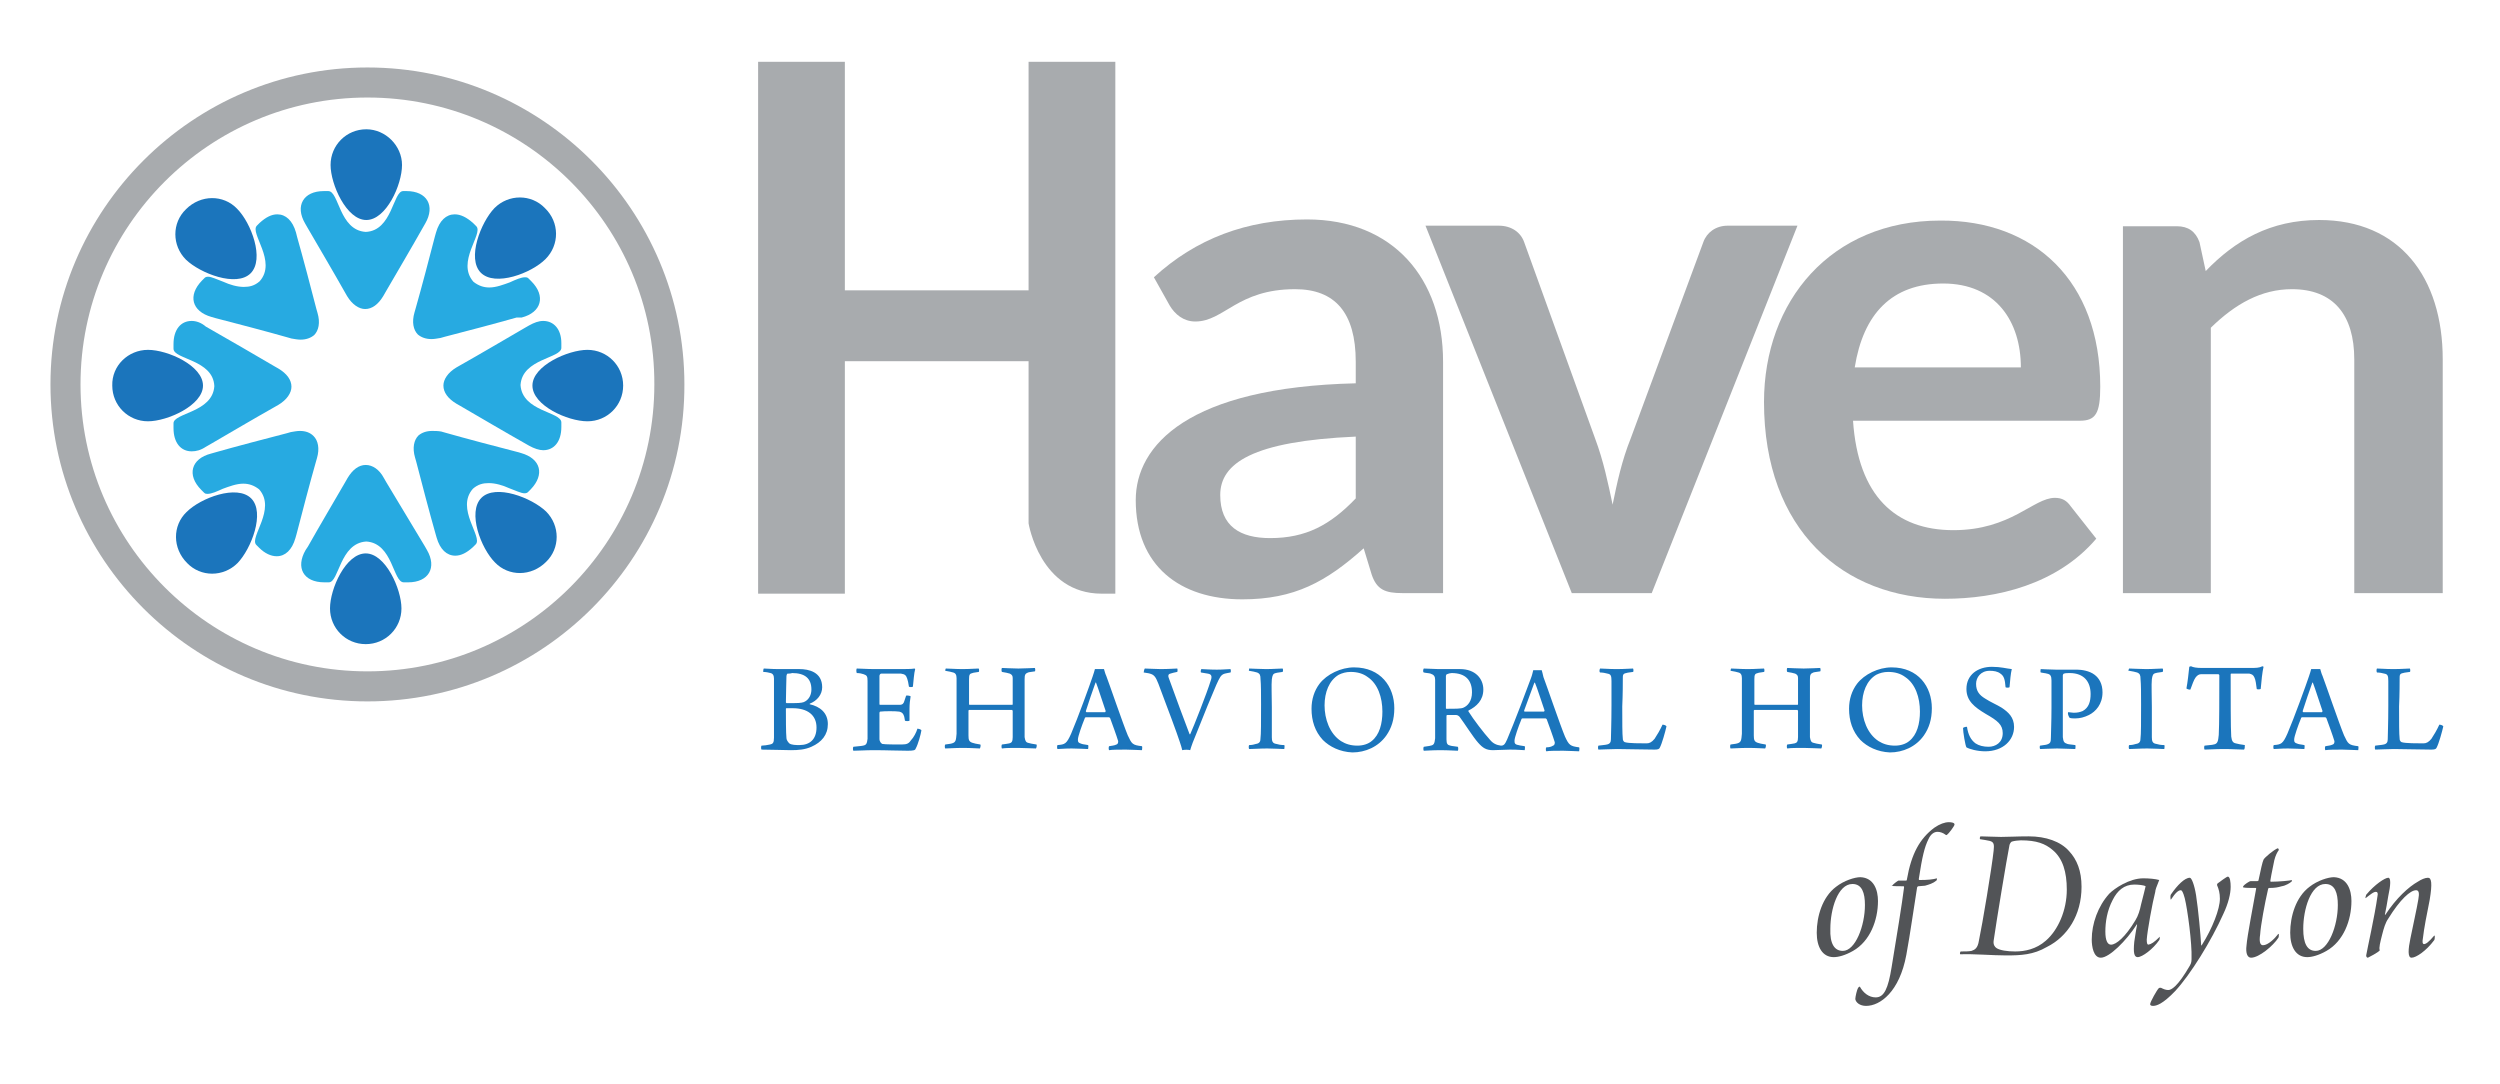 <?xml version="1.0" encoding="utf-8"?>
<!-- Generator: Adobe Illustrator 22.0.1, SVG Export Plug-In . SVG Version: 6.00 Build 0)  -->
<svg version="1.1" id="Layer_1" xmlns="http://www.w3.org/2000/svg" xmlns:xlink="http://www.w3.org/1999/xlink" x="0px" y="0px"
	 width="440.9px" height="191.2px" viewBox="0 0 440.9 191.2" style="enable-background:new 0 0 440.9 191.2;" xml:space="preserve"
	>
<style type="text/css">
	.st0{fill:#A8ABAE;}
	.st1{fill:#27AAE1;}
	.st2{fill:#1B75BC;}
	.st3{fill:#525457;}
</style>
<g>
	<path class="st0" d="M64.8,123.7C34,123.7,8.9,98.6,8.9,67.8C8.9,37,34,11.9,64.8,11.9c30.8,0,55.9,25.1,55.9,55.9
		C120.8,98.6,95.7,123.7,64.8,123.7z M64.8,17.2c-27.9,0-50.6,22.7-50.6,50.6c0,27.9,22.7,50.6,50.6,50.6
		c27.9,0,50.6-22.7,50.6-50.6C115.5,39.9,92.8,17.2,64.8,17.2z"/>
</g>
<path class="st1" d="M71.1,33.7c-1.8,0-1.9,7-6.6,7.2c-4.7-0.3-4.7-7.2-6.6-7.2h0l-0.8,0c-3.6,0-5.1,2.6-3.3,5.7l0.4,0.7
	c1.8,3.1,4.8,8.2,6.6,11.4l0.4,0.7c0.9,1.5,2.1,2.3,3.2,2.3c1.2,0,2.3-0.8,3.2-2.3l0.4-0.7c1.8-3.1,4.8-8.2,6.6-11.4l0.4-0.7
	c1.8-3.1,0.3-5.7-3.3-5.7L71.1,33.7L71.1,33.7"/>
<path class="st2" d="M70.9,29.1c0,3.5-2.8,9.7-6.3,9.7c-3.5,0-6.3-6.3-6.3-9.7c0-3.5,2.8-6.3,6.3-6.3C68,22.8,70.9,25.7,70.9,29.1"
	/>
<path class="st1" d="M48.9,37.8c-1,0-2,0.5-3.1,1.5l-0.5,0.5c-1.3,1.3,3.6,6.3,0.5,9.8c-0.9,0.8-1.8,1-2.8,1c-1.2,0-2.5-0.4-3.6-0.9
	c-1.1-0.4-2.1-0.9-2.7-0.9c-0.3,0-0.5,0.1-0.6,0.2l-0.5,0.5c-2.5,2.6-1.8,5.4,1.7,6.4l0.7,0.2c3.5,0.9,9.2,2.4,12.7,3.4l0.7,0.2
	c0.6,0.1,1.1,0.2,1.6,0.2c1,0,1.8-0.3,2.4-0.8c0.8-0.8,1.1-2.2,0.6-3.9l-0.2-0.7c-0.9-3.5-2.4-9.2-3.4-12.7L52.2,41
	C51.6,38.9,50.4,37.8,48.9,37.8"/>
<path class="st2" d="M41.8,36.8c2.5,2.5,4.9,8.9,2.4,11.4c-2.5,2.5-8.9,0-11.4-2.4c-2.5-2.5-2.5-6.5,0-8.9
	C35.4,34.3,39.4,34.3,41.8,36.8"/>
<path class="st1" d="M33.8,56.6c-1.9,0-3.2,1.5-3.2,4.1l0,0.8c0,1.9,7,1.9,7.2,6.6c-0.3,4.7-7.3,4.7-7.2,6.6l0,0.8
	c0,2.6,1.3,4.1,3.2,4.1c0.8,0,1.6-0.2,2.5-0.8l0.7-0.4c3.1-1.8,8.2-4.8,11.4-6.6l0.7-0.4c1.5-0.9,2.3-2.1,2.3-3.2
	c0-1.2-0.8-2.3-2.3-3.2l-0.7-0.4c-3.1-1.8-8.2-4.8-11.4-6.6l-0.7-0.4C35.5,56.9,34.6,56.6,33.8,56.6"/>
<path class="st2" d="M26.1,61.7c3.5,0,9.7,2.8,9.7,6.3c0,3.5-6.3,6.3-9.7,6.3c-3.5,0-6.3-2.8-6.3-6.3C19.7,64.5,22.6,61.7,26.1,61.7
	"/>
<path class="st1" d="M52.9,76c-0.5,0-1,0.1-1.6,0.2l-0.7,0.2c-3.5,0.9-9.2,2.4-12.7,3.4l-0.7,0.2c-3.5,0.9-4.3,3.8-1.7,6.4l0.5,0.5
	c0.2,0.2,0.4,0.2,0.6,0.2c0.7,0,1.6-0.4,2.7-0.9c1.1-0.4,2.4-0.9,3.6-0.9c1,0,1.9,0.3,2.8,1c3.1,3.5-1.8,8.5-0.5,9.8l0.5,0.5
	c1,1,2.1,1.5,3.1,1.5c1.5,0,2.7-1.1,3.3-3.2l0.2-0.7c0.9-3.5,2.4-9.2,3.4-12.7l0.2-0.7c0.5-1.7,0.2-3.1-0.6-3.9
	C54.7,76.3,53.9,76,52.9,76"/>
<path class="st2" d="M32.9,90.3c2.5-2.5,8.9-4.9,11.4-2.4c2.5,2.5,0,8.9-2.4,11.4c-2.5,2.5-6.5,2.5-8.9,0
	C30.4,96.7,30.4,92.7,32.9,90.3"/>
<path class="st1" d="M64.5,82c-1.2,0-2.3,0.8-3.2,2.3L60.9,85c-1.8,3.1-4.8,8.2-6.6,11.4L53.9,97c-1.8,3.1-0.4,5.7,3.3,5.7l0.8,0h0
	c1.8,0,1.9-6.9,6.6-7.2c4.7,0.3,4.7,7.2,6.6,7.2h0l0.8,0c3.6,0,5.1-2.6,3.3-5.7l-0.4-0.7C73,93.2,70,88.1,68.1,85l-0.4-0.7
	C66.9,82.8,65.7,82,64.5,82"/>
<path class="st2" d="M58.2,107.3c0-3.5,2.8-9.7,6.3-9.7c3.5,0,6.3,6.3,6.3,9.7c0,3.5-2.8,6.3-6.3,6.3
	C61,113.6,58.2,110.8,58.2,107.3"/>
<path class="st1" d="M76.2,76c-1,0-1.8,0.3-2.4,0.8c-0.8,0.8-1.1,2.2-0.6,3.9l0.2,0.7c0.9,3.5,2.4,9.2,3.4,12.7l0.2,0.7
	c0.6,2.1,1.8,3.2,3.3,3.2c1,0,2-0.5,3.1-1.5l0.5-0.5c1.3-1.3-3.6-6.3-0.5-9.8c0.9-0.8,1.8-1,2.8-1c1.2,0,2.5,0.4,3.6,0.9
	c1.1,0.4,2.1,0.9,2.7,0.9c0.3,0,0.5-0.1,0.6-0.2l0.5-0.5c2.5-2.6,1.8-5.4-1.7-6.4l-0.7-0.2c-3.5-0.9-9.2-2.4-12.7-3.4l-0.7-0.2
	C77.2,76,76.7,76,76.2,76"/>
<path class="st2" d="M87.3,99.2c-2.5-2.5-4.9-8.9-2.4-11.4c2.5-2.5,8.9,0,11.4,2.4c2.5,2.5,2.5,6.5,0,8.9
	C93.7,101.7,89.7,101.7,87.3,99.2"/>
<path class="st1" d="M95.8,56.6c-0.8,0-1.6,0.3-2.5,0.8l-0.7,0.4c-3.1,1.8-8.2,4.8-11.4,6.6l-0.7,0.4c-1.5,0.9-2.3,2.1-2.3,3.2
	c0,1.2,0.8,2.3,2.3,3.2l0.7,0.4c3.1,1.8,8.2,4.8,11.4,6.6l0.7,0.4c0.9,0.5,1.8,0.8,2.5,0.8c1.9,0,3.2-1.5,3.2-4.1l0-0.8
	c0-1.9-6.9-1.9-7.2-6.6c0.3-4.7,7.3-4.7,7.2-6.6l0-0.8C99,58.1,97.7,56.6,95.8,56.6"/>
<path class="st2" d="M103.6,74.3c-3.5,0-9.7-2.8-9.7-6.3c0-3.5,6.3-6.3,9.7-6.3c3.5,0,6.3,2.8,6.3,6.3
	C109.9,71.5,107.1,74.3,103.6,74.3"/>
<path class="st1" d="M80.2,37.8c-1.5,0-2.7,1.1-3.3,3.2l-0.2,0.7c-0.9,3.5-2.4,9.2-3.4,12.7l-0.2,0.7c-0.5,1.7-0.2,3.1,0.6,3.9
	c0.6,0.5,1.4,0.8,2.4,0.8c0.5,0,1-0.1,1.6-0.2l0.7-0.2c3.5-0.9,9.2-2.4,12.7-3.4L92,56c3.5-0.9,4.3-3.8,1.7-6.4l-0.5-0.5
	c-0.2-0.2-0.4-0.2-0.6-0.2c-0.7,0-1.6,0.4-2.7,0.9c-1.1,0.4-2.4,0.9-3.6,0.9c-1,0-1.9-0.3-2.8-1c-3.1-3.5,1.8-8.5,0.5-9.8l-0.5-0.5
	C82.3,38.3,81.2,37.8,80.2,37.8"/>
<path class="st2" d="M96.2,45.7c-2.5,2.5-8.9,4.9-11.4,2.4c-2.5-2.5,0-8.9,2.4-11.4c2.5-2.5,6.5-2.5,8.9,0
	C98.7,39.2,98.7,43.2,96.2,45.7"/>
<path class="st0" d="M254.3,104.6h-7c-3,0-4.5-0.6-5.4-3.3l-1.4-4.6c-6.6,5.9-12.2,9-21.4,9c-11,0-18.8-5.9-18.8-17.5
	c0-9.7,9.3-19.9,38.8-20.6v-3.8c0-8.7-3.7-12.8-10.7-12.8c-10.2,0-12.5,5.7-17.6,5.7c-2.1,0-3.6-1.3-4.5-2.8l-2.8-5
	c7.4-6.8,16.4-10.2,27-10.2c15.2,0,24,10.4,24,25.1V104.6z M239.1,87.9V77c-18.2,0.8-23.9,4.7-23.9,10.3c0,5.5,3.5,7.6,8.8,7.6
	C230.3,94.9,234.6,92.6,239.1,87.9"/>
<path class="st0" d="M291.3,104.6h-14.1l-25.8-64.8h12.9c2.3,0,3.9,1.2,4.5,2.9l12.5,34.6c1.5,4,2.3,7.9,3.1,11.7
	c0.8-3.9,1.6-7.7,3.2-11.7l12.8-34.6c0.6-1.7,2.2-2.9,4.3-2.9H317L291.3,104.6z"/>
<path class="st0" d="M370.4,68.2c0,4.7-0.8,6-3.6,6h-40c0.9,13.3,7.5,19.3,17.7,19.3c10.2,0,14.1-5.7,17.9-5.7
	c1.3,0,2.1,0.5,2.8,1.5l4.5,5.7c-6.9,8.1-17.6,10.6-26.7,10.6c-17.9,0-31.9-12.1-31.9-34.7c0-17.7,11.7-32,31.1-32
	C358.7,38.8,370.4,49.5,370.4,68.2 M327.1,64.8h29.3c0-8.1-4.4-14.8-13.7-14.8C333.6,50,328.6,55.4,327.1,64.8"/>
<path class="st0" d="M374.4,104.6V39.9h9.5c2,0,3.3,0.9,4,2.8l1.1,5.1c5.2-5.4,11.4-9,20-9c14.2,0,21.8,10.1,21.8,24.6v41.2h-15.6
	V63.4c0-7.9-3.7-12.4-11-12.4c-5.4,0-10,2.6-14.3,6.8v46.8H374.4z"/>
<path class="st0" d="M181.4,10.9v40.3H149V10.9h-15.3v93.8H149v-41h32.4v28.6c0,0,2,12.4,12.9,12.4h2.4V10.9H181.4z"/>
<path class="st2" d="M134.7,117.9c0.5,0,1.3,0.1,2.6,0.1c1.3,0,2.2,0,3.7,0c1.6,0,4,0.5,4,3.2c0,1.3-0.9,2.4-2.2,2.9
	c0,0,0,0.1,0,0.1c1.8,0.4,3.2,1.5,3.2,3.5c0,1.9-1.1,3.2-2.9,4c-1.1,0.5-2.3,0.6-3.6,0.6c-1,0-3.7-0.1-5.2-0.1
	c-0.1-0.1-0.1-0.6,0-0.7c0.4,0,1.1-0.1,1.5-0.2c0.5-0.1,0.7-0.3,0.7-1.2c0-0.7,0-2.8,0-5.2c0-2.9,0-4.4,0-5.2c0-0.6-0.2-0.9-0.6-1
	c-0.3-0.1-0.9-0.2-1.3-0.2C134.6,118.5,134.6,118,134.7,117.9z M138.9,118.8c-0.1,0-0.2,0.3-0.2,0.4c0,0.7-0.1,3.1-0.1,4.7
	c0,0,0.1,0.1,0.1,0.1c0.3,0,0.8,0,1.4,0c1.1,0,1.6-0.1,1.9-0.3c0.7-0.4,1.1-1.2,1.1-2.1c0-2-1.2-2.9-3.4-2.9
	C139.4,118.8,139.1,118.8,138.9,118.8z M144,128.3c0-2.2-1.6-3.4-4.2-3.4c-0.3,0-0.9,0-1.1,0c0,0-0.1,0-0.1,0.1c0,1.4,0,4.3,0.1,5.2
	c0,0.3,0.3,0.7,0.5,0.9c0.4,0.3,1.2,0.3,1.8,0.3C142.8,131.4,144,130.4,144,128.3z M151.1,117.9c0.6,0,1.8,0.1,3.1,0.1h4.5
	c0.9,0,2.1,0,2.6-0.1c0,0,0.1,0.1,0.1,0.1c-0.2,0.7-0.3,2.2-0.4,3.1c-0.1,0.1-0.6,0.1-0.7,0c-0.1-0.7-0.2-1.1-0.3-1.4
	c-0.2-0.6-0.4-0.8-1.1-0.9c-0.4,0-3.2,0-3.5,0c-0.2,0-0.3,0.3-0.3,0.4c0,1.3,0,3.8,0,4.9c0,0.1,0,0.2,0.1,0.2c0.9,0,2.7,0,3.5,0
	c0.5,0,0.7-0.3,0.8-0.7c0.1-0.3,0.2-0.6,0.3-0.9c0.1-0.1,0.7,0,0.8,0.1c-0.1,0.5-0.2,1.4-0.2,2.2c0,0.9,0,1.5,0,2.1
	c-0.1,0.1-0.7,0.1-0.8,0c-0.1-0.5-0.1-0.7-0.2-0.9c-0.1-0.3-0.3-0.6-0.8-0.7c-0.7-0.1-2.6-0.1-3.4,0c0,0-0.1,0.1-0.1,0.2
	c0,1.1,0,3.5,0,4.6c0,0.5,0.3,0.8,0.5,0.9c0.5,0.1,2.5,0.1,3.4,0.1c1,0,1.3-0.2,1.7-0.8c0.4-0.4,0.9-1.3,1.1-2
	c0.1,0,0.6,0.1,0.7,0.3c-0.1,0.7-0.6,2.5-1,3.2c-0.1,0.3-0.3,0.4-1.4,0.4c-1.9,0-3.6-0.1-6-0.1c-1.5,0-2.7,0.1-3.6,0.1
	c-0.1-0.1-0.1-0.6,0-0.7c0.7-0.1,1.3-0.1,1.7-0.2c0.6-0.1,0.7-0.4,0.8-1.2c0-0.4,0-3,0-5.6c0-2.1,0-4.1,0-4.6c0-0.8-0.1-1-0.7-1.2
	c-0.3-0.1-0.7-0.2-1.2-0.2C151,118.5,151,118,151.1,117.9z M166.8,117.9c0.6,0,1.7,0.1,2.9,0.1c1.5,0,2.2-0.1,2.9-0.1
	c0.1,0.1,0.1,0.6,0,0.6c-0.4,0.1-0.9,0.1-1.1,0.2c-0.5,0.1-0.6,0.3-0.6,1.1c0,0.8,0,2,0,4.3c0,0.1,0,0.2,0.1,0.2c0.2,0,0.6,0,3.9,0
	c2.5,0,3.4,0,3.6,0c0.1,0,0.1-0.1,0.1-0.1c0-1.2,0-3.8,0-4.6c0-0.4-0.1-0.6-0.5-0.8c-0.3-0.1-0.8-0.2-1.4-0.3
	c-0.1-0.1-0.1-0.6,0-0.7c0.5,0,1.7,0.1,2.9,0.1c1.1,0,2.5-0.1,2.9-0.1c0.1,0.1,0.1,0.6,0,0.6c-0.5,0.1-0.9,0.1-1.2,0.2
	c-0.5,0.2-0.6,0.4-0.6,1.2c0,0.8,0,2.2,0,4.9c0,2,0,4.5,0,5.3c0.1,0.6,0.2,0.9,0.6,1c0.3,0.1,0.8,0.2,1.5,0.3c0.1,0.1,0,0.6-0.1,0.7
	c-0.7,0-1.9-0.1-3.1-0.1c-1.2,0-2.3,0-2.9,0.1c-0.1-0.1-0.1-0.6,0-0.7c0.6-0.1,0.9-0.1,1.3-0.2c0.4-0.1,0.6-0.3,0.6-1.1
	c0-0.7,0-3.2,0-4.6c0-0.1-0.1-0.2-0.1-0.2c-0.4,0-2.4,0-3.7,0c-1.8,0-3.7,0-3.9,0c0,0-0.1,0.1-0.1,0.1c0,1.3,0,3.9,0,4.4
	c0,0.8,0.1,1.1,0.7,1.3c0.3,0.1,0.7,0.2,1.4,0.3c0.1,0.1,0,0.6-0.1,0.7c-0.4,0-1.5-0.1-3-0.1c-1.4,0-2.6,0.1-3.1,0.1
	c-0.1-0.1-0.1-0.6,0-0.7c0.6-0.1,0.9-0.1,1.2-0.2c0.7-0.2,0.7-0.6,0.8-1.7c0-0.8,0-2.7,0-4.7c0-2.2,0-4.7,0-5.1c0-0.6-0.2-0.9-0.6-1
	c-0.3-0.1-0.8-0.2-1.4-0.3C166.7,118.5,166.7,118,166.8,117.9z M188.9,129.4c1.2-2.8,3.3-8.6,3.8-10.1c0.2-0.5,0.3-1,0.4-1.3
	c0.1,0,0.4,0,0.8,0c0.5,0,0.7,0,0.8,0c0.1,0.3,0.2,0.8,0.4,1.2c0.5,1.3,3,8.6,3.8,10.5c0.7,1.5,0.8,1.7,2.5,1.9c0.1,0.1,0,0.6,0,0.7
	c-0.6,0-1.8-0.1-2.8-0.1c-1.1,0-2.5,0-3,0.1c-0.1-0.1-0.1-0.6,0-0.7c0.5-0.1,0.9-0.1,1.3-0.3c0.3-0.1,0.3-0.4,0.3-0.6
	c-0.3-1-1-2.9-1.4-4c0-0.1-0.2-0.2-0.2-0.2c-0.3,0-1.1,0-2.2,0c-1.5,0-1.6,0-1.9,0c-0.1,0-0.2,0.1-0.2,0.2c-0.5,1.2-1.2,3.2-1.2,3.7
	c0,0.4,0,0.6,0.7,0.8c0.3,0.1,0.7,0.1,1.1,0.2c0.1,0.1,0,0.6,0,0.7c-0.5,0-1.7-0.1-2.9-0.1c-1.3,0-2,0.1-2.5,0.1
	c-0.1-0.1-0.1-0.6,0-0.7C187.8,131.3,188.1,131.2,188.9,129.4z M193.2,120.4c-0.4,1.1-1.3,3.7-1.7,5c0,0.1,0,0.1,0.1,0.2
	c0.2,0,1,0,1.8,0c0.6,0,1.3,0,1.5,0c0,0,0.1-0.1,0.1-0.2c-0.5-1.4-1.3-4-1.7-5C193.3,120.4,193.3,120.3,193.2,120.4z M201.9,117.9
	c0.6,0,1.8,0.1,2.8,0.1c1.4,0,2.6-0.1,2.9-0.1c0.1,0,0.1,0.6,0,0.6c-0.5,0.1-0.9,0.2-1.2,0.3c-0.4,0.1-0.4,0.4-0.3,0.7
	c0.7,2,3.3,9,3.7,10c0,0,0.1,0,0.1,0c0.6-1.3,3-7.4,3.6-9.4c0.3-0.8,0.2-1.2-0.5-1.3l-1.2-0.2c-0.1-0.1,0-0.6,0.1-0.6
	c0.4,0,1.3,0.1,2.7,0.1c1.2,0,1.9-0.1,2.4-0.1c0.1,0.1,0.1,0.6,0,0.6c-0.4,0.1-0.7,0.1-1,0.2c-0.7,0.2-0.9,0.7-1.5,2
	c-0.7,1.6-2.3,5.5-3.4,8.3c-0.6,1.4-1,2.5-1.2,3.2c-0.3-0.1-1-0.1-1.4,0c-0.2-0.9-0.6-1.9-1-3.1c-1.1-3.1-2.6-6.9-3.2-8.6
	c-0.5-1.3-0.8-1.6-1.5-1.8c-0.3-0.1-0.6-0.1-1.1-0.2C201.7,118.5,201.8,118,201.9,117.9z M220.3,117.9c0.5,0,1.8,0.1,3,0.1
	c1.2,0,2.3-0.1,2.9-0.1c0.1,0.1,0.1,0.5,0,0.6c-0.5,0.1-0.9,0.1-1.2,0.2c-0.5,0.1-0.6,0.4-0.7,1.1c-0.1,1,0,2.9,0,4.9
	c0,2.3,0,4.5,0,5.3c0,0.7,0.1,1.1,0.8,1.2c0.3,0.1,0.8,0.2,1.4,0.2c0.1,0.1,0,0.6,0,0.7c-0.6,0-1.8-0.1-3-0.1
	c-1.3,0-2.5,0.1-3.2,0.1c-0.1-0.1-0.1-0.6,0-0.7c0.5,0,0.9-0.1,1.2-0.2c0.7-0.1,0.8-0.5,0.8-1c0.1-0.6,0.1-3,0.1-6
	c0-1.9,0-3.4-0.1-4.5c0-0.6-0.1-0.9-0.6-1.1c-0.3-0.1-0.8-0.2-1.4-0.3C220.2,118.5,220.3,118,220.3,117.9z M233.3,130.5
	c-1.4-1.5-2-3.4-2-5.5c0-1.7,0.5-3.2,1.4-4.4c1.3-1.7,3.8-2.9,6.1-2.9c4.7,0,7.1,3.4,7.1,7.2c0,2-0.5,3.5-1.4,4.8c-1.4,2-3.7,3-6,3
	C236.3,132.6,234.5,131.7,233.3,130.5z M241.9,130.7c1.4-1.1,1.9-3.1,1.9-5.2c0-2.5-0.8-4.9-2.6-6.1c-0.8-0.6-1.8-0.9-3-0.9
	c-0.8,0-1.5,0.2-2.1,0.5c-1.7,1-2.5,3.1-2.5,5.4c0,2.4,0.9,5,2.9,6.3c0.8,0.5,1.7,0.8,2.9,0.8C240.4,131.5,241.3,131.2,241.9,130.7z
	 M251.1,117.9c0.6,0,1.9,0.1,2.6,0.1c1.7,0,2.9,0,3.8,0c2.7,0,4.1,1.7,4.1,3.6c0,1.9-1.2,3-2.6,3.7c0,0-0.1,0.1,0,0.2
	c0.8,1.3,2.7,3.8,3.8,5c0.5,0.6,1.1,0.9,1.9,1c0.5,0,0.7-0.2,1.1-1.1c1.2-2.8,3.7-9.4,4.2-10.8c0.2-0.5,0.3-1,0.4-1.4
	c0.1,0,0.3,0,0.7,0c0.5,0,0.7,0,0.8,0c0.1,0.3,0.2,0.8,0.3,1.2c0.5,1.3,3,8.6,3.8,10.5c0.7,1.5,0.9,1.7,2.5,1.9c0.1,0.1,0,0.6,0,0.7
	c-0.6,0-1.8-0.1-2.8-0.1c-1.1,0-2.6,0-3,0.1c-0.1-0.1-0.1-0.6,0-0.7c0.5,0,0.9-0.1,1.2-0.3c0.3-0.1,0.3-0.4,0.3-0.6
	c-0.3-1-1-2.9-1.4-4c0-0.1-0.2-0.2-0.2-0.2c-0.3,0-1.1,0-2.2,0c-1.4,0-1.6,0-1.9,0c-0.1,0-0.2,0.1-0.2,0.2c-0.5,1.2-1.2,3.2-1.2,3.7
	c0,0.4,0,0.7,0.7,0.8c0.3,0.1,0.6,0.1,1.1,0.2c0.1,0.1,0,0.6,0,0.7c-0.5,0-1-0.1-2.6-0.1c-0.7,0-2.4,0.1-3,0.1
	c-1.2,0-1.8-0.4-2.6-1.3c-0.9-1-2.4-3.4-3.3-4.6c-0.2-0.2-0.4-0.3-0.6-0.3c-0.3,0-1.3,0-1.6,0c0,0-0.1,0.1-0.1,0.1
	c0,1.3,0,3.4,0,4.2c0,0.8,0.2,1,0.7,1.1c0.3,0.1,0.8,0.1,1.3,0.2c0.1,0.1,0.1,0.6,0,0.7c-0.5,0-1.6-0.1-3.1-0.1
	c-1.5,0-2.5,0.1-2.9,0.1c-0.1-0.1-0.1-0.6,0-0.7c0.5-0.1,0.9-0.1,1.2-0.2c0.6-0.1,0.7-0.4,0.8-1.3c0-0.5,0-3.7,0-4.9
	c0-2.3,0-4.6,0-5.4c0-0.6-0.2-0.9-0.8-1.1c-0.3-0.1-0.8-0.1-1.2-0.2C250.9,118.5,251,118,251.1,117.9z M255.2,118.9
	c-0.1,0-0.2,0.2-0.2,0.3c0,0.8,0,3.9,0,5.7c0,0,0,0.1,0.1,0.1c1.6,0,2.6,0,3-0.2c0.7-0.3,1.5-1.1,1.5-2.7c0-2.1-1.1-3.4-3.6-3.4
	C255.8,118.7,255.4,118.8,255.2,118.9z M268.8,125.3c0,0.1,0,0.2,0.1,0.2c0.2,0,1,0,1.9,0c0.6,0,1.3,0,1.5,0c0,0,0.1-0.1,0.1-0.2
	c-0.5-1.4-1.3-4-1.7-4.9c0,0-0.1,0-0.1,0L268.8,125.3z M282.2,117.9c0.7,0,1.4,0.1,2.9,0.1c1.5,0,2.4-0.1,2.9-0.1
	c0.1,0.1,0.1,0.6,0,0.6c-0.6,0.1-0.9,0.1-1.2,0.2c-0.6,0.1-0.6,0.4-0.6,0.9c0,0.8,0,2.8-0.1,5c0,2.9,0,4.8,0.1,5.7
	c0,0.4,0.3,0.6,0.4,0.6c0.6,0.2,2.8,0.2,3.8,0.2c0.5,0,0.9-0.2,1.4-0.8c0.4-0.6,1-1.6,1.4-2.5c0.2,0,0.6,0.1,0.7,0.3
	c-0.2,0.9-0.8,3.1-1.2,3.8c-0.1,0.2-0.3,0.3-0.9,0.3c-1.5,0-5.4-0.1-6.6-0.1c-1.1,0-2.8,0.1-3.3,0.1c-0.1-0.1-0.1-0.6,0-0.7
	c0.7-0.1,1.1-0.1,1.5-0.2c0.5-0.1,0.7-0.4,0.7-0.9c0-0.6,0.1-2.9,0.1-5.9c0-2.4,0-3.8,0-4.4c0-0.9-0.1-1.2-0.7-1.3
	c-0.3-0.1-0.9-0.2-1.3-0.2C282,118.5,282.1,118,282.2,117.9z M305.3,117.9c0.6,0,1.7,0.1,2.9,0.1c1.5,0,2.2-0.1,2.9-0.1
	c0.1,0.1,0.1,0.6,0,0.6c-0.4,0.1-0.9,0.1-1.1,0.2c-0.5,0.1-0.6,0.3-0.6,1.1c0,0.8,0,2,0,4.3c0,0.1,0,0.2,0.1,0.2c0.2,0,0.6,0,3.9,0
	c2.5,0,3.4,0,3.6,0c0.1,0,0.1-0.1,0.1-0.1c0-1.2,0-3.8,0-4.6c0-0.4-0.1-0.6-0.5-0.8c-0.3-0.1-0.8-0.2-1.4-0.3
	c-0.1-0.1-0.1-0.6,0-0.7c0.5,0,1.7,0.1,2.9,0.1c1.1,0,2.5-0.1,2.9-0.1c0.1,0.1,0.1,0.6,0,0.6c-0.5,0.1-0.9,0.1-1.2,0.2
	c-0.5,0.2-0.6,0.4-0.6,1.2c0,0.8,0,2.2,0,4.9c0,2,0,4.5,0,5.3c0.1,0.6,0.2,0.9,0.6,1c0.3,0.1,0.8,0.2,1.5,0.3c0.1,0.1,0,0.6-0.1,0.7
	c-0.7,0-1.9-0.1-3.1-0.1c-1.2,0-2.3,0-2.9,0.1c-0.1-0.1-0.1-0.6,0-0.7c0.6-0.1,0.9-0.1,1.3-0.2c0.4-0.1,0.6-0.3,0.6-1.1
	c0-0.7,0-3.2,0-4.6c0-0.1-0.1-0.2-0.1-0.2c-0.4,0-2.4,0-3.7,0c-1.8,0-3.7,0-3.9,0c0,0-0.1,0.1-0.1,0.1c0,1.3,0,3.9,0,4.4
	c0,0.8,0.1,1.1,0.7,1.3c0.3,0.1,0.7,0.2,1.4,0.3c0.1,0.1,0,0.6-0.1,0.7c-0.4,0-1.5-0.1-3-0.1c-1.4,0-2.6,0.1-3.1,0.1
	c-0.1-0.1-0.1-0.6,0-0.7c0.6-0.1,0.9-0.1,1.2-0.2c0.7-0.2,0.7-0.6,0.8-1.7c0-0.8,0-2.7,0-4.7c0-2.2,0-4.7,0-5.1c0-0.6-0.2-0.9-0.6-1
	c-0.3-0.1-0.8-0.2-1.4-0.3C305.2,118.5,305.2,118,305.3,117.9z M328.1,130.5c-1.4-1.5-2-3.4-2-5.5c0-1.7,0.5-3.2,1.4-4.4
	c1.3-1.7,3.8-2.9,6.1-2.9c4.7,0,7.1,3.4,7.1,7.2c0,2-0.5,3.5-1.4,4.8c-1.4,2-3.7,3-6,3C331.1,132.6,329.3,131.7,328.1,130.5z
	 M336.7,130.7c1.4-1.1,1.9-3.1,1.9-5.2c0-2.5-0.8-4.9-2.6-6.1c-0.8-0.6-1.8-0.9-3-0.9c-0.8,0-1.5,0.2-2.1,0.5
	c-1.7,1-2.5,3.1-2.5,5.4c0,2.4,0.9,5,2.9,6.3c0.8,0.5,1.7,0.8,2.9,0.8C335.2,131.5,336.1,131.2,336.7,130.7z M348.4,131.1
	c0.6,0.4,1.4,0.6,2.3,0.6c1.2,0,2.5-0.7,2.5-2.4c0-1.5-0.9-2.2-3-3.4c-2-1.2-3.4-2.3-3.4-4.4c0-2.5,2-3.9,4.5-3.9
	c1.6,0,2.5,0.3,3.5,0.4c-0.2,0.8-0.3,2-0.4,3.2c-0.1,0.1-0.6,0.1-0.7,0c-0.1-1.4-0.3-2-0.9-2.4c-0.5-0.4-1.2-0.5-1.9-0.5
	c-1.6,0-2.4,1.2-2.4,2.3c0,1.3,0.6,2,1.6,2.6c0.9,0.6,2.1,1.1,2.9,1.6c1.2,0.8,2.2,1.7,2.2,3.4c0,2.3-1.9,4.3-5.1,4.3
	c-1.4,0-2.8-0.4-3.3-0.7c-0.2-0.3-0.6-2.7-0.6-3.4c0-0.1,0.6-0.3,0.7-0.2C347.1,129.6,347.6,130.5,348.4,131.1z M364.7,125.8
	c0-0.1,0-0.2,0.1-0.2c0.2,0,0.6,0.1,0.9,0.1c0.7,0,1.1-0.1,1.6-0.3c1.1-0.6,1.4-1.7,1.4-3c0-2.1-1.1-3.7-3.7-3.7c-0.2,0-0.8,0-1,0.1
	c-0.1,0-0.2,0.2-0.2,0.3c0,0.5,0,1.7,0,5.4c0,2.6,0,4.4,0,5.5c0.1,0.8,0.2,1,0.8,1.2c0.3,0.1,0.8,0.1,1.4,0.2c0.1,0.1,0,0.6,0,0.7
	c-0.7,0-2.3-0.1-3.2-0.1c-1.1,0-2.5,0.1-3,0.1c-0.1-0.1-0.1-0.6,0-0.6c0.5-0.1,0.9-0.1,1.2-0.2c0.6-0.2,0.7-0.4,0.7-1.3
	c0-0.8,0.1-2.7,0.1-5.1c0-2.6,0-4.2,0-4.9c0-0.8-0.2-1.1-0.8-1.2c-0.3-0.1-0.7-0.1-1.1-0.2c-0.1-0.1,0-0.6,0-0.6
	c0.4,0,1.6,0.1,2.7,0.1c1.4,0,2.4,0,3.7,0c0.8,0,2.2,0.2,3.1,0.9c0.8,0.6,1.4,1.6,1.4,3.1c0,2.1-1.2,3.4-2.4,4
	c-0.8,0.4-1.6,0.6-2.4,0.6c-0.4,0-0.7,0-1-0.1C364.8,126.3,364.7,126,364.7,125.8z M375.5,117.9c0.5,0,1.8,0.1,3,0.1
	c1.2,0,2.3-0.1,2.9-0.1c0.1,0.1,0.1,0.5,0,0.6c-0.5,0.1-0.9,0.1-1.2,0.2c-0.5,0.1-0.6,0.4-0.7,1.1c-0.1,1,0,2.9,0,4.9
	c0,2.3,0,4.5,0,5.3c0,0.7,0.1,1.1,0.8,1.2c0.3,0.1,0.8,0.2,1.4,0.2c0.1,0.1,0,0.6,0,0.7c-0.6,0-1.8-0.1-3-0.1
	c-1.3,0-2.5,0.1-3.2,0.1c-0.1-0.1-0.1-0.6,0-0.7c0.5,0,0.9-0.1,1.2-0.2c0.7-0.1,0.8-0.5,0.8-1c0.1-0.6,0.1-3,0.1-6
	c0-1.9,0-3.4-0.1-4.5c0-0.6-0.1-0.9-0.6-1.1c-0.3-0.1-0.8-0.2-1.4-0.3C375.3,118.5,375.4,118,375.5,117.9z M395.7,132.2
	c-0.7,0-2-0.1-3.4-0.1c-1.7,0-2.9,0.1-3.5,0.1c-0.1-0.1-0.1-0.6,0-0.7c0.7-0.1,1.3-0.1,1.6-0.2c0.7-0.1,0.8-0.6,0.9-1.7
	c0.1-1.8,0.1-6.7,0.1-10.5c0-0.1-0.1-0.2-0.2-0.2c-0.4,0-2.1,0-3,0c-0.4,0-0.7,0.2-1,0.6c-0.3,0.4-0.6,1.3-0.9,2.1
	c-0.1,0.1-0.7-0.1-0.7-0.2c0.2-1,0.4-2.8,0.5-3.8c0,0,0.2-0.1,0.3-0.1c0.4,0.2,1,0.3,1.9,0.3h8.5c1.1,0,1.6,0,2.2-0.3
	c0.1,0,0.2,0.1,0.2,0.1c-0.2,0.8-0.4,2.6-0.5,3.9c-0.1,0.1-0.7,0.1-0.7,0c-0.1-0.8-0.2-1.6-0.4-2c-0.2-0.5-0.5-0.6-0.9-0.7
	c-1.1,0-2.7,0-3.2,0c-0.1,0-0.1,0.1-0.1,0.2c0,3.4,0,9.7,0.1,10.9c0.1,0.8,0.3,1.1,0.8,1.2c0.4,0.1,0.8,0.2,1.6,0.3
	C395.9,131.7,395.9,132.2,395.7,132.2z M403.4,129.4c1.2-2.8,3.3-8.6,3.8-10.1c0.2-0.5,0.3-1,0.4-1.3c0.1,0,0.4,0,0.8,0
	c0.5,0,0.7,0,0.8,0c0.1,0.3,0.2,0.8,0.4,1.2c0.5,1.3,3,8.6,3.8,10.5c0.7,1.5,0.8,1.7,2.5,1.9c0.1,0.1,0,0.6,0,0.7
	c-0.6,0-1.8-0.1-2.8-0.1c-1.1,0-2.5,0-3,0.1c-0.1-0.1-0.1-0.6,0-0.7c0.5-0.1,0.9-0.1,1.3-0.3c0.3-0.1,0.3-0.4,0.3-0.6
	c-0.3-1-1-2.9-1.4-4c0-0.1-0.2-0.2-0.2-0.2c-0.3,0-1.1,0-2.2,0c-1.5,0-1.6,0-1.9,0c-0.1,0-0.2,0.1-0.2,0.2c-0.5,1.2-1.2,3.2-1.2,3.7
	c0,0.4,0,0.6,0.7,0.8c0.3,0.1,0.7,0.1,1.1,0.2c0.1,0.1,0,0.6,0,0.7c-0.5,0-1.7-0.1-2.9-0.1c-1.3,0-2,0.1-2.5,0.1
	c-0.1-0.1-0.1-0.6,0-0.7C402.3,131.3,402.6,131.2,403.4,129.4z M407.8,120.4c-0.4,1.1-1.3,3.7-1.7,5c0,0.1,0,0.1,0.1,0.2
	c0.2,0,1,0,1.8,0c0.6,0,1.3,0,1.5,0c0,0,0.1-0.1,0.1-0.2c-0.5-1.4-1.3-4-1.7-5C407.8,120.4,407.8,120.3,407.8,120.4z M419.2,117.9
	c0.7,0,1.4,0.1,2.9,0.1c1.5,0,2.4-0.1,2.9-0.1c0.1,0.1,0.1,0.6,0,0.6c-0.6,0.1-0.9,0.1-1.2,0.2c-0.6,0.1-0.6,0.4-0.6,0.9
	c0,0.8,0,2.8-0.1,5c0,2.9,0,4.8,0.1,5.7c0,0.4,0.3,0.6,0.4,0.6c0.6,0.2,2.8,0.2,3.8,0.2c0.5,0,0.9-0.2,1.4-0.8
	c0.4-0.6,1-1.6,1.4-2.5c0.2,0,0.6,0.1,0.7,0.3c-0.2,0.9-0.8,3.1-1.2,3.8c-0.1,0.2-0.3,0.3-0.9,0.3c-1.5,0-5.4-0.1-6.6-0.1
	c-1.1,0-2.8,0.1-3.3,0.1c-0.1-0.1-0.1-0.6,0-0.7c0.7-0.1,1.1-0.1,1.5-0.2c0.5-0.1,0.7-0.4,0.7-0.9c0-0.6,0.1-2.9,0.1-5.9
	c0-2.4,0-3.8,0-4.4c0-0.9-0.1-1.2-0.7-1.3c-0.3-0.1-0.9-0.2-1.3-0.2C419.1,118.5,419.1,118,419.2,117.9z"/>
<g>
	<path class="st3" d="M331.2,158.9c0,3.4-1.4,7.1-4.4,8.8c-1.4,0.8-2.6,1.1-3.4,1.1c-2,0-3-1.8-3-4.3c0-2.9,1-6.3,3.4-8.1
		c1.4-1.1,3.3-1.7,4.3-1.7C330.5,154.8,331.2,157,331.2,158.9z M325,167.7c2.2,0,3.9-4.4,3.9-8.1c0-2.1-0.5-3.7-2.2-3.7
		c-2.6,0-3.9,4.5-3.9,7.9C322.7,166.4,323.5,167.7,325,167.7z"/>
	<path class="st3" d="M333.7,156.2c0.2-0.3,0.9-0.8,1.1-0.9h1.4c0.1-0.1,0.1-0.1,0.1-0.2c0.8-4.6,2.3-7.2,4.8-9.1c1-0.7,1.9-1,2.6-1
		c0.5,0,1,0.1,1,0.4c0,0.3-1.1,1.7-1.3,1.8c-0.1,0.1-0.2,0.1-0.3,0c-0.4-0.3-0.9-0.5-1.4-0.5c-0.6,0-1.2,0.4-1.6,1.3
		c-0.7,1.4-1.1,3.1-1.7,7c0,0.1,0,0.2,0.1,0.2c1.5,0,2.4-0.1,3.1-0.3c0,0.1,0,0.3-0.1,0.4c-0.6,0.5-1.3,0.7-2,0.9
		c-0.3,0-0.9,0.1-1.2,0.1c-0.1,0-0.2,0.2-0.2,0.2c-0.6,3.7-1.2,8.1-1.9,11.9c-1.2,6.5-4.6,9-7.1,9c-1.1,0-1.8-0.6-1.9-1.2
		c0-0.4,0.3-1.7,0.5-2c0.1-0.1,0.2-0.2,0.3-0.2c0.6,1.1,1.6,1.9,2.8,1.9c1.5,0,2.2-1.6,2.8-5.3c0.8-4.8,1.9-11.6,2.2-14.1
		c0-0.1,0-0.2-0.1-0.2c-0.7,0-1.9,0-2.3-0.1C333.7,156.3,333.7,156.2,333.7,156.2z"/>
	<path class="st3" d="M347.7,167.7c0.6-0.2,1.1-0.5,1.3-1.8c0.6-2.8,2.3-13,2.6-15.9c0.1-1,0.1-1.5-0.7-1.7
		c-0.4-0.1-1.1-0.2-1.7-0.3c-0.1-0.1,0-0.5,0.1-0.5c0.5,0,2.9,0.1,3.6,0.1c1.5,0,2.7-0.1,4.9-0.1c3,0,5.6,0.9,7.1,2.6
		c1.4,1.5,2.2,3.5,2.2,6.3c0,5-2.5,8.8-6.1,10.6c-2.4,1.4-4.6,1.5-7.2,1.5c-2.4,0-5.8-0.3-8.1-0.2c-0.1-0.1,0-0.5,0.1-0.5
		C346.5,167.8,347.2,167.8,347.7,167.7z M352.1,167.2c0.6,0.4,1.9,0.6,3.3,0.6c1.7,0,3.7-0.4,5.4-1.9c2.2-1.9,3.7-5.4,3.7-9
		c0-3.1-0.7-5.5-2.5-7c-1.3-1.1-2.8-1.7-5.6-1.7c-0.4,0-1.2,0.1-1.5,0.2c-0.2,0-0.4,0.3-0.5,0.6c-0.5,2.5-2.3,13.4-2.8,16.9
		C351.5,166.6,351.8,167,352.1,167.2z"/>
	<path class="st3" d="M380.9,165.2c0,0.1,0,0.5-0.1,0.6c-1.1,1.6-3,3-3.8,3c-0.6,0-0.8-0.7-0.6-2.7c0.1-0.6,0.3-2.1,0.5-3
		c0-0.1-0.1-0.1-0.1,0c-1.8,2.8-4.8,5.8-6.3,5.8c-1.3,0-1.6-2-1.6-3.2c0-2.8,1.1-5.9,3.1-8.1c0.9-0.9,3.5-2.7,6-2.7
		c1,0,2.1,0.1,2.8,0.3c-0.5,1.2-0.7,1.8-0.7,2.1c-0.5,1.9-1.4,6.9-1.5,8.4c0,0.7,0.1,0.9,0.3,0.9
		C379.4,166.5,379.9,166.2,380.9,165.2C380.9,165.1,380.9,165.1,380.9,165.2z M376.6,162.3c0.5-0.8,0.8-1.8,1-2.8
		c0.4-1.5,0.7-2.8,0.8-3.2c-0.3-0.2-1.3-0.3-2-0.3c-1.8,0-3,1.1-3.8,2.7c-1,1.9-1.3,3.9-1.3,5.6c0,1.6,0.4,2.3,1,2.3
		C373.2,166.6,374.8,165.3,376.6,162.3z"/>
	<path class="st3" d="M387.3,157.9c0.4,2.6,0.8,7,0.9,8.8c0,0,0,0.1,0.1,0c1.9-3,3.2-6.4,3.2-8.2c0-1-0.2-1.7-0.5-2.4
		c0-0.1,0-0.2,0.1-0.3c0.4-0.3,1.6-1.2,1.8-1.2c0.4,0,0.5,1,0.5,1.8c0,1.2-0.4,2.9-1.3,4.8c-2.1,4.7-5.8,10.7-8.5,13.6
		c-2.2,2.3-3.3,2.6-3.9,2.6c-0.3,0-0.5-0.1-0.5-0.3c0-0.4,1.2-2.5,1.5-2.8c0.1-0.1,0.2-0.1,0.4-0.1c0.4,0.2,0.8,0.4,1.3,0.4
		c0.5,0,1.6-0.5,3.8-4.3c0.3-0.5,0.3-0.9,0.3-1.3c0.1-2.6-0.7-8.6-1.2-10.6c-0.3-1.1-0.5-1.4-0.7-1.4c-0.4,0-0.9,0.4-1.7,1.6
		c0,0.1-0.1,0-0.1,0c0-0.1-0.1-0.7,0.1-0.9c1.1-1.6,2.4-2.9,3.3-2.9C386.5,154.8,387,156,387.3,157.9z"/>
	<path class="st3" d="M398.6,164.8c-0.2,1.3,0,1.9,0.5,1.9c0.9,0,2.1-1.2,2.7-2c0,0,0.1,0,0.1,0.1c0,0.1,0,0.5-0.1,0.6
		c-0.9,1.4-3.4,3.5-4.8,3.5c-0.6,0-1-0.7-0.8-2.2c0.1-1.5,1.2-7.2,1.7-10c0,0,0-0.1-0.1-0.1c-0.9,0-1.8,0-2.2-0.1v-0.2
		c0.2-0.3,1.1-0.9,1.3-0.9h1.2c0.1,0,0.2-0.1,0.2-0.1c0.4-1.9,0.7-3.3,0.9-3.7c0.2-0.4,1.9-1.8,2.5-2c0.1,0,0.2,0.2,0.2,0.3
		c-0.3,0.4-0.6,1-0.8,1.8c-0.2,1.1-0.5,2.3-0.7,3.6c0,0.1,0,0.2,0.1,0.2c1.4,0,3.5-0.2,3.7-0.3c0,0.1,0,0.3-0.1,0.3
		c-0.2,0.2-1,0.7-1.7,0.8c-0.7,0.2-1.2,0.3-2.2,0.3c-0.1,0-0.2,0.1-0.2,0.2C399.4,159.4,398.7,163.2,398.6,164.8z"/>
	<path class="st3" d="M414.7,158.9c0,3.4-1.4,7.1-4.4,8.8c-1.4,0.8-2.6,1.1-3.4,1.1c-2,0-3-1.8-3-4.3c0-2.9,1-6.3,3.4-8.1
		c1.4-1.1,3.3-1.7,4.3-1.7C414,154.8,414.7,157,414.7,158.9z M408.4,167.7c2.2,0,3.9-4.4,3.9-8.1c0-2.1-0.5-3.7-2.2-3.7
		c-2.6,0-3.9,4.5-3.9,7.9C406.2,166.4,406.9,167.7,408.4,167.7z"/>
	<path class="st3" d="M417.2,158.4c-0.1-0.1,0.1-0.5,0.1-0.6c1.5-1.8,3.3-3,3.9-3c0.5,0,0.4,1.4,0,3.2c-0.2,1.2-0.4,2.4-0.6,3.3
		c0,0,0.1,0.1,0.1,0c1.9-2.9,4.1-4.9,5.7-5.8c0.6-0.4,1.3-0.7,1.8-0.7c0.6,0,0.8,0.9,0.3,3.9c-0.5,2.5-1,5-1.2,6.8
		c-0.1,0.5-0.1,1,0.2,1c0.3,0,0.8-0.3,1.8-1.5c0,0,0.1,0,0.1,0.1c0,0.1,0,0.6-0.1,0.7c-1.4,1.9-3.2,3.1-4,3.1
		c-0.7,0-0.6-1.5-0.2-3.4c0.5-2.5,1.1-5.1,1.4-6.9c0.2-1.1,0.1-1.6-0.4-1.6c-1,0-2.8,1.6-4.9,5c-0.5,0.7-0.8,1.7-1.1,2.9
		c-0.3,1.2-0.6,2.3-0.4,2.7c-0.3,0.4-1.9,1.2-2.1,1.3c-0.2,0-0.3-0.2-0.3-0.4c0.2-1.2,1.5-6.9,2-10.5c0.1-0.4,0-0.7-0.2-0.7
		C418.7,157.2,418.1,157.7,417.2,158.4C417.2,158.5,417.2,158.5,417.2,158.4z"/>
</g>
</svg>
